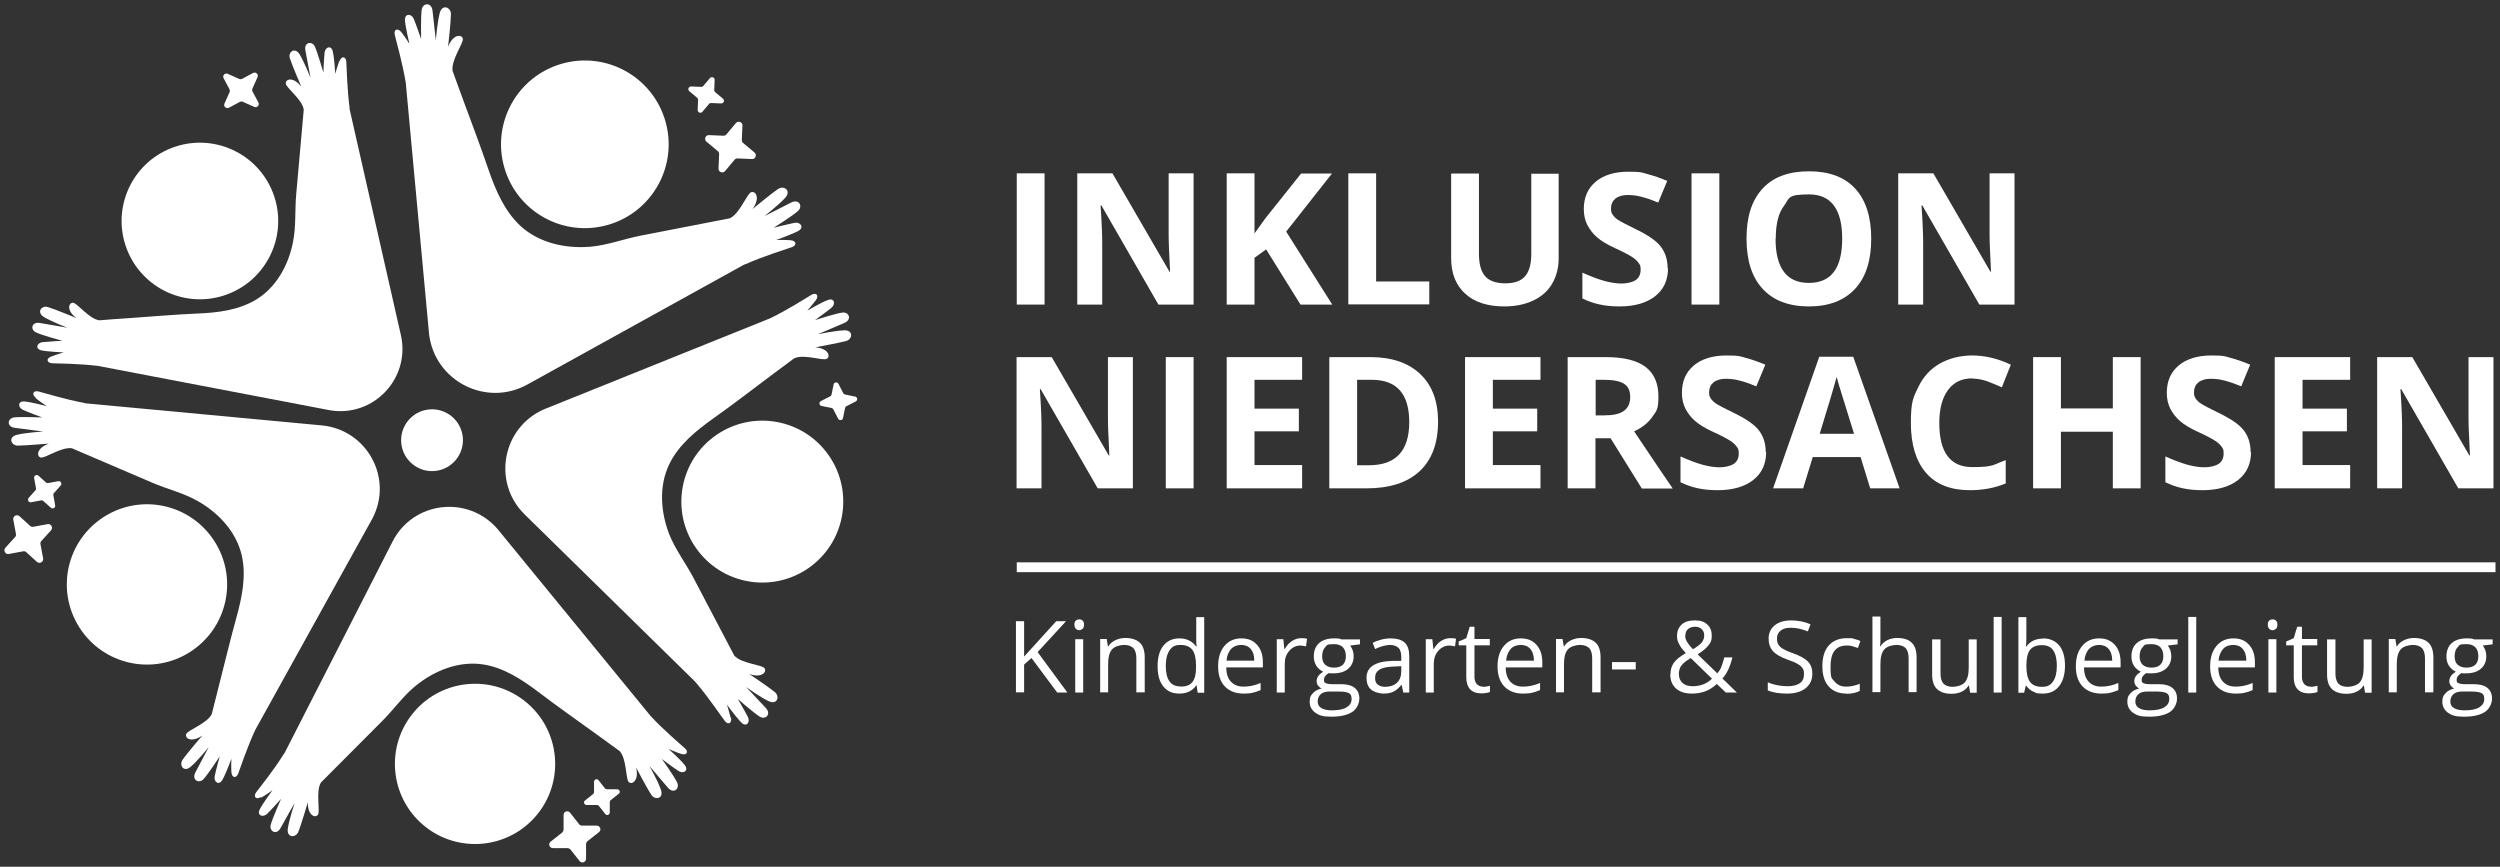 <?xml version="1.0" encoding="UTF-8"?>
<svg xmlns="http://www.w3.org/2000/svg" version="1.1" viewBox="0 0 1223 424">
  <rect x="0" y="0" width="1223" height="424" fill="#333333" stroke="none"/>
  <!-- Generator: Adobe Illustrator 29.1.0, SVG Export Plug-In . SVG Version: 2.1.0 Build 142)  -->
  <defs>
    <style>
      .st0 {
        fill: #fff;
      }
    </style>
  </defs>
  <g id="Logo">
    <g>
      <path class="st0" d="M126,37.7l-2.5,5.6c-.2.4-.2.9,0,1.4l2.9,5.4c.7,1.3-.6,2.8-2,2.2l-5.6-2.5c-.4-.2-.9-.2-1.4,0l-5.4,2.9c-1.3.7-2.8-.6-2.2-2l2.5-5.6c.2-.4.2-.9,0-1.4l-2.9-5.4c-.7-1.3.6-2.8,2-2.2l5.6,2.5c.4.2.9.2,1.4,0l5.4-2.9c1.3-.7,2.8.6,2.2,2Z"/>
      <path class="st0" d="M349.6,39.1l-.2,5c0,.4.2.8.5,1l3.8,3.2c.9.8.4,2.3-.9,2.3l-5-.2c-.4,0-.8.2-1,.5l-3.2,3.8c-.8.9-2.3.4-2.3-.9l.2-5c0-.4-.2-.8-.5-1l-3.8-3.2c-.9-.8-.4-2.3.9-2.3l5,.2c.4,0,.8-.2,1-.5l3.2-3.8c.8-.9,2.3-.4,2.3.9Z"/>
      <path class="st0" d="M292.8,381.7l3.1,3.9c.2.3.6.5,1,.5h5c1.2,0,1.8,1.5.8,2.2l-3.9,3.1c-.3.2-.5.6-.5,1v5c0,1.2-1.5,1.8-2.2.8l-3.1-3.9c-.2-.3-.6-.5-1-.5h-5c-1.2,0-1.8-1.5-.8-2.2l3.9-3.1c.3-.2.5-.6.5-1v-5c0-1.2,1.5-1.8,2.2-.8Z"/>
      <path class="st0" d="M410.2,187.8l2.3,4.5c.2.4.5.6.9.7l4.9,1c1.2.2,1.4,1.9.3,2.4l-4.5,2.3c-.4.2-.6.5-.7.9l-1,4.9c-.2,1.2-1.9,1.4-2.4.3l-2.3-4.5c-.2-.4-.5-.6-.9-.7l-4.9-1c-1.2-.2-1.4-1.9-.3-2.4l4.5-2.3c.4-.2.6-.5.7-.9l1-4.9c.2-1.2,1.9-1.4,2.4-.3Z"/>
      <path class="st0" d="M29.7,237.5l-3.3,3.7c-.3.3-.4.7-.3,1.1l.9,4.9c.2,1.2-1.2,2-2.1,1.2l-3.7-3.3c-.3-.3-.7-.4-1.1-.3l-4.9.9c-1.2.2-2-1.2-1.2-2.1l3.3-3.7c.3-.3.4-.7.3-1.1l-.9-4.9c-.2-1.2,1.2-2,2.1-1.2l3.7,3.3c.3.3.7.4,1.1.3l4.9-.9c1.2-.2,2,1.2,1.2,2.1Z"/>
      <path class="st0" d="M363.2,61.4l-.3,7.1c0,.6.2,1.1.7,1.5l5.5,4.6c1.3,1.1.5,3.3-1.2,3.2l-7.1-.3c-.6,0-1.1.2-1.5.7l-4.6,5.5c-1.1,1.3-3.3.5-3.2-1.2l.3-7.1c0-.6-.2-1.1-.7-1.5l-5.5-4.6c-1.3-1.1-.5-3.3,1.2-3.2l7.1.3c.6,0,1.1-.2,1.5-.7l4.6-5.5c1.1-1.3,3.3-.5,3.2,1.2Z"/>
      <path class="st0" d="M278.9,397.6l4.4,5.6c.3.4.9.7,1.5.7h7.1c1.7,0,2.5,2.1,1.1,3.2l-5.6,4.4c-.4.4-.7.9-.7,1.5v7.1c0,1.7-2.1,2.5-3.2,1.1l-4.4-5.6c-.4-.4-.9-.7-1.5-.7h-7.1c-1.7,0-2.5-2.1-1.1-3.2l5.6-4.4c.4-.4.7-.9.7-1.5v-7.1c0-1.7,2.1-2.5,3.2-1.1Z"/>
      <path class="st0" d="M25,259.4l-4.8,5.3c-.4.4-.5,1-.4,1.5l1.3,7c.3,1.7-1.7,2.8-3,1.7l-5.3-4.8c-.4-.4-1-.5-1.5-.4l-7,1.3c-1.7.3-2.8-1.7-1.7-3l4.8-5.3c.4-.4.5-1,.4-1.5l-1.3-7c-.3-1.7,1.7-2.8,3-1.7l5.3,4.8c.4.4,1,.5,1.5.4l7-1.3c1.7-.3,2.8,1.7,1.7,3Z"/>
      <path class="st0" d="M183.3,184.7"/>
      <path class="st0" d="M196.3,216.8c-.8-8.3,5.3-15.7,13.6-16.5s15.7,5.3,16.5,13.6c.8,8.3-5.3,15.7-13.6,16.5-8.3.8-15.7-5.3-16.5-13.6Z"/>
      <g>
        <circle class="st0" cx="286.1" cy="70.7" r="41" transform="translate(-8.4 81.5) rotate(-16)"/>
        <path class="st0" d="M386.5,117.5c-2.9-.2-6.8-.1-6.8-.1,0,0,7.6-2.7,10.8-4.4,3.1-1.7,1.1-4.5-1.7-4-2.8.5-10.3,2.4-10.3,2.4,0,0,9.4-5.9,11.9-8.2,2.5-2.3.5-6.1-3.4-4.1-3.9,2-13,6.6-13,6.6,0,0,6.8-5.3,10.1-8.9,3.2-3.6-.6-6.2-3.4-4.4-2.9,1.9-12.6,9.9-12.6,9.9,4-5.4,1.6-9-.6-8.3-2.2.8-5.5,10.5-10.5,12.8-14.6,2.8-29.1,5.7-43.7,8.5-8.2,1.6-16.2,4.7-24.6,5.4-12,1-24.9-1.8-34-10.1-8-7.4-12.3-17.7-15.8-27.8-3.9-11.5-8.3-22.9-12.5-34.4-1.7-4.6-3.3-9.1-5-13.7-.8-5.5,5.5-13.6,5-15.8s-4.8-2.3-7.2,4c0,0,1.4-12.6,1.4-16,0-3.4-4.3-5.1-5.5-.5-1.2,4.7-1.9,13.3-1.9,13.3,0,0-1.1-10.1-1.6-14.4-.5-4.4-4.8-3.9-5.3-.6-.5,3.3-.3,14.4-.3,14.4,0,0-2.5-7.3-3.6-9.9-1.1-2.6-4.5-2.8-4.3.8.3,3.6,2.2,11.5,2.2,11.5,0,0-2.1-3.4-3.9-5.7-1.9-2.4-3.9-1.3-3.3,1.2.6,2.6,3.9,14.1,5.4,23.5l11.4,122.9c2.7,23,27.9,35.9,48.1,24.7l106.1-58.7c.2,0,.4-.1.7-.2,8.7-3.9,20.1-7.4,22.6-8.3,2.5-.9,2.3-3.2-.8-3.4Z"/>
      </g>
      <g>
        <circle class="st0" cx="372.9" cy="245.3" r="39.6" transform="translate(-73.3 256) rotate(-34.7)"/>
        <path class="st0" d="M357.4,351.1c-.6-2.7-1.8-6.4-1.8-6.4,0,0,4.6,6.3,7.1,8.8,2.5,2.4,4.4-.2,3.2-2.7-1.2-2.4-5-8.9-5-8.9,0,0,8.1,7.1,10.8,8.7,2.8,1.7,5.8-1.2,2.9-4.3-2.9-3.1-9.6-10.2-9.6-10.2,0,0,6.8,4.9,11,6.9,4.2,2,5.6-2.2,3.1-4.4-2.5-2.1-12.6-8.9-12.6-8.9,6.1,2.2,8.8-1,7.5-2.8-1.3-1.8-11.3-2.2-14.8-6.2-6.7-12.7-13.3-25.4-20-38.1-3.8-7.2-8.8-13.7-11.8-21.2-4.2-10.9-5.2-23.5,0-34.3,4.6-9.5,13-16.3,21.4-22.3,9.6-6.8,18.9-14,28.4-21.1,3.8-2.8,7.5-5.6,11.3-8.4,4.8-2.3,14.1,1.4,16,.2,1.9-1.1.8-5.1-5.7-5.6,0,0,12-2.2,15.2-3.1,3.1-.9,3.6-5.4-1.1-5.2-4.7.2-12.8,1.9-12.8,1.9,0,0,9-3.8,12.9-5.5,4-1.7,2.3-5.5-.9-5.1-3.2.4-13.4,3.7-13.4,3.7,0,0,6.1-4.4,8.1-6.1,2.1-1.8,1.4-5-1.9-3.7-3.3,1.2-10,5.2-10,5.2,0,0,2.5-2.9,4.2-5.1,1.7-2.4.2-4-2.1-2.7-2.2,1.3-11.9,7.5-20.2,11.5l-110.6,44.5c-20.5,8.9-25.5,35.7-9.6,51.4l83.6,82c.1.2.2.4.4.5,6,7,12.4,16.6,14,18.6,1.5,2.1,3.6,1.2,3-1.7Z"/>
      </g>
      <g>
        <circle class="st0" cx="232.4" cy="373.5" r="39.2" transform="translate(-205.4 330.7) rotate(-52.5)"/>
        <path class="st0" d="M127.8,390.2c2.4-1.4,5.5-3.6,5.5-3.6,0,0-4.6,6.2-6.2,9.3-1.6,3.1,1.5,4.1,3.5,2.3,1.9-1.8,6.9-7.4,6.9-7.4,0,0-4.3,9.7-5.1,12.8-.7,3.1,2.9,5.2,4.9,1.4,2-3.7,6.8-12.1,6.8-12.1,0,0-2.6,7.9-3.3,12.4-.7,4.6,3.8,4.7,5.1,1.7,1.3-3,4.7-14.6,4.7-14.6-.2,6.4,3.6,8,4.9,6.2,1.3-1.8-1.2-11.3,1.5-15.8,10-10.1,20.1-20.1,30.1-30.2,5.7-5.7,10.3-12.4,16.6-17.4,9-7.2,20.7-11.9,32.4-10.2,10.3,1.5,19.3,7.5,27.4,13.6,9.3,7.1,18.9,13.8,28.3,20.6,3.8,2.7,7.5,5.4,11.3,8.2,3.6,3.9,2.9,13.7,4.5,15.2,1.6,1.5,5.1-.8,3.6-7.1,0,0,5.6,10.7,7.5,13.4,1.8,2.7,6.2,1.8,4.6-2.6-1.5-4.4-5.6-11.6-5.6-11.6,0,0,6.3,7.4,9,10.6,2.8,3.3,5.9.6,4.6-2.4-1.3-2.9-7.5-11.6-7.5-11.6,0,0,5.9,4.5,8.2,5.9,2.3,1.5,5.1-.2,3-2.9-2.1-2.7-7.9-7.9-7.9-7.9,0,0,3.5,1.6,6.1,2.4,2.8.9,3.8-1,1.9-2.7-1.9-1.7-10.6-9.1-16.8-15.8l-74.9-91.5c-14.5-16.8-41.4-13.6-51.4,6.2l-52.8,103.4c-.1.2-.3.3-.4.5-4.8,7.8-12,16.7-13.5,18.7-1.5,2.1-.1,3.8,2.4,2.3Z"/>
      </g>
      <g>
        <path class="st0" d="M105.9,266.4c-10.8-18.8-34.7-25.3-53.5-14.5-18.8,10.8-25.3,34.7-14.5,53.5,10.8,18.8,34.7,25.3,53.5,14.5,18.8-10.8,25.3-34.7,14.5-53.5Z"/>
        <path class="st0" d="M17.6,194.9c2.1,1.7,5.3,3.8,5.3,3.8,0,0-7.5-2-10.9-2.3-3.4-.3-3.3,2.9-.8,4.1,2.4,1.1,9.4,3.7,9.4,3.7,0,0-10.6-.4-13.8,0-3.2.5-3.7,4.6.5,5.1,4.2.5,13.8,1.8,13.8,1.8,0,0-8.3.5-12.8,1.6-4.5,1.1-2.9,5.2.3,5.3,3.3,0,15.3-1,15.3-1-6.1,2.2-6.1,6.3-4,6.8,2.1.6,10-5.3,15.3-4.5,13.1,5.6,26.1,11.2,39.2,16.8,7.4,3.2,15.3,5,22.3,9,10.1,5.7,18.7,14.8,21.5,26.3,2.4,10.2.2,20.7-2.5,30.5-3.1,11.2-5.8,22.6-8.7,33.9-1.1,4.5-2.3,9-3.4,13.5-2.3,4.7-11.7,7.8-12.5,9.8-.8,2.1,2.6,4.4,7.9.7,0,0-7.9,9.2-9.7,11.9-1.8,2.7.6,6.4,4.1,3.3,3.5-3,8.7-9.5,8.7-9.5,0,0-4.5,8.6-6.5,12.3-2,3.8,1.7,5.7,3.9,3.4,2.2-2.3,8-11.2,8-11.2,0,0-2,7.2-2.5,9.8-.5,2.7,2.1,4.7,3.8,1.7,1.7-3,4.4-10.3,4.4-10.3,0,0-.2,3.8,0,6.5.2,2.9,2.3,3.2,3.3.8.9-2.4,4.5-13.2,8.4-21.5l57.3-103.4c10.3-19.7-2.7-43.4-24.8-45.5l-115.6-10.8c-.2,0-.4-.1-.6-.2-9-1.6-19.9-5-22.4-5.6-2.5-.6-3.5,1.3-1.3,3.1Z"/>
      </g>
      <g>
        <circle class="st0" cx="97.8" cy="108.1" r="38.3" transform="translate(-28.5 35.3) rotate(-17.9)"/>
        <path class="st0" d="M165.9,30c-.9,2.5-1.9,6.1-1.9,6.1,0,0-.4-7.6-1.2-10.9-.7-3.3-3.7-2.2-4,.5-.3,2.6-.6,9.8-.6,9.8,0,0-2.9-10-4.2-12.8-1.4-2.8-5.4-2.1-4.6,2,.8,4,2.5,13.3,2.5,13.3,0,0-3-7.5-5.3-11.4-2.4-3.8-5.8-1.1-4.8,1.9.9,3,5.6,13.9,5.6,13.9-3.9-5-7.7-3.8-7.6-1.6.1,2.2,8,7.7,8.8,12.8-1.2,13.8-2.5,27.7-3.7,41.5-.7,7.8,0,15.8-1.6,23.5-2.2,11.1-8.1,21.9-17.9,27.9-8.7,5.3-19.1,6.5-29.1,6.9-11.4.5-22.8,1.5-34.1,2.3-4.5.3-9.1.6-13.6,1-5.1-.7-10.8-8.5-12.9-8.6-2.2,0-3.3,3.8,1.7,7.5,0,0-10.9-4.5-14-5.4-3.1-.9-5.7,2.5-1.9,4.9,3.9,2.3,11.4,5.2,11.4,5.2,0,0-9.3-1.6-13.4-2.3-4.1-.7-4.8,3.3-1.9,4.6,2.8,1.4,12.9,4.1,12.9,4.1,0,0-7.2.4-9.8.7-2.6.3-3.7,3.3-.4,4,3.3.7,10.9,1,10.9,1,0,0-3.6,1-6.1,2-2.7,1-2.2,3.1.3,3.3,2.5.1,13.6.2,22.5,1.3l113.5,21.7c21.4,3.6,39.5-15.7,34.7-36.8l-25.1-110.6c0-.2,0-.4,0-.7-1.2-8.8-1.4-20-1.6-22.5-.2-2.5-2.3-2.9-3.3-.2Z"/>
      </g>
    </g>
  </g>
  <g id="Linie">
    <polygon class="st0" points="1215.8 275.1 1157.9 275.1 497.4 275.1 497.4 279.9 1157.9 279.9 1215.8 279.9 1220.8 279.9 1220.8 275.1 1215.8 275.1"/>
  </g>
  <g id="Text">
    <g>
      <path class="st0" d="M497.4,149v-64.2h13.6v64.2h-13.6Z"/>
      <path class="st0" d="M584,149h-17.3l-27.9-48.5h-.4c.6,8.6.8,14.7.8,18.3v30.2h-12.2v-64.2h17.2l27.9,48.1h.3c-.4-8.3-.7-14.2-.7-17.7v-30.4h12.2v64.2Z"/>
      <path class="st0" d="M651.6,149h-15.4l-16.8-27-5.7,4.1v22.9h-13.6v-64.2h13.6v29.4l5.4-7.5,17.4-21.8h15.1l-22.4,28.4,22.6,35.8Z"/>
      <path class="st0" d="M659.6,149v-64.2h13.6v52.9h26v11.2h-39.6Z"/>
      <path class="st0" d="M762.5,84.8v41.5c0,4.7-1.1,8.9-3.2,12.5-2.1,3.6-5.2,6.3-9.2,8.2-4,1.9-8.7,2.9-14.2,2.9-8.2,0-14.7-2.1-19.2-6.3-4.6-4.2-6.8-10-6.8-17.4v-41.3h13.6v39.3c0,4.9,1,8.6,3,10.9,2,2.3,5.3,3.5,9.9,3.5s7.7-1.2,9.7-3.5c2-2.3,3-6,3-10.9v-39.2h13.6Z"/>
      <path class="st0" d="M816,131.2c0,5.8-2.1,10.4-6.3,13.7-4.2,3.3-10,5-17.4,5s-12.9-1.3-18.2-3.9v-12.6c4.3,1.9,8,3.3,11,4.1,3,.8,5.7,1.2,8.2,1.2s5.3-.6,6.9-1.7c1.6-1.1,2.4-2.8,2.4-5.1s-.4-2.4-1.1-3.4c-.7-1-1.7-1.9-3.1-2.8-1.4-.9-4.1-2.4-8.3-4.3-3.9-1.8-6.9-3.6-8.8-5.3-2-1.7-3.5-3.7-4.7-5.9-1.2-2.3-1.8-4.9-1.8-7.9,0-5.7,1.9-10.1,5.8-13.4,3.8-3.2,9.2-4.9,16-4.9s6.5.4,9.5,1.2c3,.8,6.2,1.9,9.5,3.3l-4.4,10.6c-3.4-1.4-6.3-2.4-8.5-2.9-2.2-.6-4.4-.8-6.6-.8s-4.5.6-5.9,1.8c-1.4,1.2-2.1,2.8-2.1,4.7s.3,2.2.8,3.1c.6.9,1.4,1.8,2.7,2.6,1.2.8,4.1,2.3,8.6,4.5,6,2.9,10.1,5.7,12.3,8.6,2.2,2.9,3.3,6.4,3.3,10.6Z"/>
      <path class="st0" d="M827.5,149v-64.2h13.6v64.2h-13.6Z"/>
      <path class="st0" d="M915.4,116.8c0,10.6-2.6,18.8-7.9,24.5-5.3,5.7-12.8,8.6-22.6,8.6s-17.4-2.9-22.6-8.6c-5.3-5.7-7.9-13.9-7.9-24.6s2.6-18.8,7.9-24.5,12.9-8.4,22.7-8.4,17.4,2.8,22.6,8.5c5.2,5.7,7.8,13.8,7.8,24.5ZM868.6,116.8c0,7.2,1.4,12.6,4.1,16.2,2.7,3.6,6.8,5.4,12.2,5.4,10.9,0,16.3-7.2,16.3-21.6s-5.4-21.7-16.2-21.7-9.5,1.8-12.2,5.5c-2.8,3.6-4.1,9-4.1,16.2Z"/>
      <path class="st0" d="M985.6,149h-17.3l-27.9-48.5h-.4c.6,8.6.8,14.7.8,18.3v30.2h-12.2v-64.2h17.2l27.9,48.1h.3c-.4-8.3-.7-14.2-.7-17.7v-30.4h12.2v64.2Z"/>
      <path class="st0" d="M554.3,238.9h-17.3l-27.9-48.5h-.4c.6,8.6.8,14.7.8,18.3v30.2h-12.2v-64.2h17.2l27.9,48.1h.3c-.4-8.3-.7-14.2-.7-17.7v-30.4h12.2v64.2Z"/>
      <path class="st0" d="M570.3,238.9v-64.2h13.6v64.2h-13.6Z"/>
      <path class="st0" d="M637,238.9h-36.9v-64.2h36.9v11.1h-23.3v14.1h21.7v11.1h-21.7v16.5h23.3v11.2Z"/>
      <path class="st0" d="M703.5,206.2c0,10.6-3,18.7-9,24.3-6,5.6-14.7,8.4-26,8.4h-18.2v-64.2h20.1c10.5,0,18.6,2.8,24.4,8.3,5.8,5.5,8.7,13.3,8.7,23.2ZM689.4,206.5c0-13.8-6.1-20.7-18.3-20.7h-7.2v41.8h5.8c13.1,0,19.7-7,19.7-21.1Z"/>
      <path class="st0" d="M753.6,238.9h-36.9v-64.2h36.9v11.1h-23.3v14.1h21.7v11.1h-21.7v16.5h23.3v11.2Z"/>
      <path class="st0" d="M780.5,214.3v24.6h-13.6v-64.2h18.7c8.7,0,15.2,1.6,19.4,4.8,4.2,3.2,6.3,8,6.3,14.5s-1,7.1-3.1,10.1c-2.1,2.9-5,5.2-8.8,6.9,9.7,14.4,15.9,23.7,18.9,28h-15.1l-15.3-24.6h-7.2ZM780.5,203.2h4.4c4.3,0,7.5-.7,9.5-2.2,2-1.4,3.1-3.7,3.1-6.8s-1-5.2-3.1-6.5c-2.1-1.3-5.3-1.9-9.7-1.9h-4.1v17.3Z"/>
      <path class="st0" d="M864,221.1c0,5.8-2.1,10.4-6.3,13.7-4.2,3.3-10,5-17.4,5s-12.9-1.3-18.2-3.9v-12.6c4.3,1.9,8,3.3,11,4.1,3,.8,5.7,1.2,8.2,1.2s5.3-.6,6.9-1.7c1.6-1.1,2.4-2.8,2.4-5.1s-.4-2.4-1.1-3.4c-.7-1-1.7-1.9-3.1-2.8-1.4-.9-4.1-2.4-8.3-4.3-3.9-1.8-6.9-3.6-8.8-5.3-2-1.7-3.5-3.7-4.7-5.9-1.2-2.3-1.8-4.9-1.8-7.9,0-5.7,1.9-10.1,5.8-13.4,3.8-3.2,9.2-4.9,16-4.9s6.5.4,9.5,1.2c3,.8,6.2,1.9,9.5,3.3l-4.4,10.6c-3.4-1.4-6.3-2.4-8.5-2.9-2.2-.6-4.4-.8-6.6-.8s-4.5.6-5.9,1.8c-1.4,1.2-2.1,2.8-2.1,4.7s.3,2.2.8,3.1c.6.9,1.4,1.8,2.7,2.6,1.2.8,4.1,2.3,8.6,4.5,6,2.9,10.1,5.7,12.3,8.6,2.2,2.9,3.3,6.4,3.3,10.6Z"/>
      <path class="st0" d="M914.9,238.9l-4.7-15.3h-23.4l-4.7,15.3h-14.7l22.6-64.4h16.6l22.7,64.4h-14.7ZM907,212.2c-4.3-13.8-6.7-21.7-7.3-23.5-.5-1.8-.9-3.2-1.2-4.3-1,3.7-3.7,13-8.3,27.8h16.7Z"/>
      <path class="st0" d="M964.8,185.1c-5.1,0-9.1,1.9-11.9,5.8-2.8,3.8-4.2,9.2-4.2,16.1,0,14.3,5.4,21.5,16.1,21.5s10-1.1,16.4-3.4v11.4c-5.3,2.2-11.1,3.3-17.6,3.3-9.3,0-16.5-2.8-21.4-8.5-4.9-5.7-7.4-13.8-7.4-24.4s1.2-12.5,3.6-17.5c2.4-5,5.9-8.9,10.5-11.5s9.9-4,16-4,12.5,1.5,18.8,4.5l-4.4,11.1c-2.4-1.1-4.8-2.1-7.2-3-2.4-.8-4.8-1.3-7.2-1.3Z"/>
      <path class="st0" d="M1047.2,238.9h-13.6v-27.7h-25.4v27.7h-13.6v-64.2h13.6v25.1h25.4v-25.1h13.6v64.2Z"/>
      <path class="st0" d="M1101.2,221.1c0,5.8-2.1,10.4-6.3,13.7-4.2,3.3-10,5-17.4,5s-12.9-1.3-18.2-3.9v-12.6c4.3,1.9,8,3.3,11,4.1,3,.8,5.7,1.2,8.2,1.2s5.3-.6,6.9-1.7c1.6-1.1,2.4-2.8,2.4-5.1s-.4-2.4-1.1-3.4c-.7-1-1.7-1.9-3.1-2.8-1.4-.9-4.1-2.4-8.3-4.3-3.9-1.8-6.9-3.6-8.8-5.3-2-1.7-3.5-3.7-4.7-5.9-1.2-2.3-1.8-4.9-1.8-7.9,0-5.7,1.9-10.1,5.8-13.4,3.8-3.2,9.2-4.9,16-4.9s6.5.4,9.5,1.2c3,.8,6.2,1.9,9.5,3.3l-4.4,10.6c-3.4-1.4-6.3-2.4-8.5-2.9-2.2-.6-4.4-.8-6.6-.8s-4.5.6-5.9,1.8c-1.4,1.2-2.1,2.8-2.1,4.7s.3,2.2.8,3.1c.6.9,1.4,1.8,2.7,2.6,1.2.8,4.1,2.3,8.6,4.5,6,2.9,10.1,5.7,12.3,8.6,2.2,2.9,3.3,6.4,3.3,10.6Z"/>
      <path class="st0" d="M1149.7,238.9h-36.9v-64.2h36.9v11.1h-23.3v14.1h21.7v11.1h-21.7v16.5h23.3v11.2Z"/>
      <path class="st0" d="M1219.9,238.9h-17.3l-27.9-48.5h-.4c.6,8.6.8,14.7.8,18.3v30.2h-12.2v-64.2h17.2l27.9,48.1h.3c-.4-8.3-.7-14.2-.7-17.7v-30.4h12.2v64.2Z"/>
    </g>
  </g>
  <g id="Ebene_4">
    <g>
      <path class="st0" d="M521.9,338.8h-4.7l-12.6-16.9-3.6,3.2v13.6h-4v-34.8h4v17.3l15.7-17.3h4.8l-13.9,15.1,14.5,19.7Z"/>
      <path class="st0" d="M525.6,305.6c0-.9.2-1.6.7-2,.4-.4,1-.6,1.7-.6s1.2.2,1.6.6c.5.4.7,1.1.7,2s-.2,1.6-.7,2c-.5.4-1,.7-1.6.7s-1.2-.2-1.7-.7c-.4-.4-.7-1.1-.7-2ZM529.9,338.8h-3.9v-26.1h3.9v26.1Z"/>
      <path class="st0" d="M555.9,338.8v-16.9c0-2.1-.5-3.7-1.4-4.8-1-1-2.5-1.6-4.5-1.6s-4.7.7-6,2.2-1.9,3.9-1.9,7.3v13.7h-3.9v-26.1h3.2l.6,3.6h.2c.8-1.3,1.9-2.3,3.4-3,1.5-.7,3.1-1.1,4.9-1.1,3.1,0,5.5.8,7.1,2.3,1.6,1.5,2.4,3.9,2.4,7.3v17h-3.9Z"/>
      <path class="st0" d="M585.4,335.3h-.2c-1.8,2.6-4.5,4-8.2,4s-6-1.2-7.9-3.5c-1.9-2.3-2.8-5.6-2.8-9.9s.9-7.6,2.8-10c1.9-2.4,4.5-3.6,7.9-3.6s6.2,1.3,8.1,3.9h.3l-.2-1.9v-1.8c0,0,0-10.6,0-10.6h3.9v37h-3.2l-.5-3.5ZM577.5,335.9c2.7,0,4.6-.7,5.8-2.2,1.2-1.5,1.8-3.8,1.8-7.1v-.8c0-3.7-.6-6.3-1.8-7.9-1.2-1.6-3.2-2.4-5.9-2.4s-4.1.9-5.3,2.7c-1.2,1.8-1.8,4.3-1.8,7.6s.6,5.8,1.8,7.5,3,2.5,5.4,2.5Z"/>
      <path class="st0" d="M608.3,339.3c-3.8,0-6.9-1.2-9.1-3.5-2.2-2.3-3.3-5.6-3.3-9.8s1-7.5,3.1-10c2.1-2.5,4.8-3.7,8.3-3.7s5.8,1.1,7.7,3.2c1.9,2.1,2.8,5,2.8,8.5v2.5h-17.9c0,3.1.8,5.4,2.3,7,1.5,1.6,3.5,2.4,6.2,2.4s5.6-.6,8.3-1.8v3.5c-1.4.6-2.7,1-3.9,1.3-1.2.3-2.7.4-4.5.4ZM607.2,315.5c-2.1,0-3.7.7-5,2-1.2,1.4-2,3.3-2.2,5.7h13.6c0-2.5-.6-4.4-1.7-5.7-1.1-1.3-2.7-2-4.7-2Z"/>
      <path class="st0" d="M636.3,312.2c1.2,0,2.2,0,3.1.3l-.5,3.7c-1.1-.2-2-.4-2.8-.4-2.1,0-3.9.9-5.4,2.6-1.5,1.7-2.2,3.8-2.2,6.4v14h-3.9v-26.1h3.2l.5,4.8h.2c1-1.7,2.1-3,3.5-3.9,1.4-.9,2.9-1.4,4.5-1.4Z"/>
      <path class="st0" d="M665.3,312.7v2.5l-4.8.6c.4.6.8,1.3,1.2,2.2.3.9.5,1.9.5,3,0,2.6-.9,4.6-2.6,6.1s-4.1,2.3-7.2,2.3-1.5,0-2.2-.2c-1.7.9-2.5,2-2.5,3.4s.3,1.2.9,1.6c.6.3,1.6.5,3,.5h4.6c2.8,0,5,.6,6.5,1.8,1.5,1.2,2.3,2.9,2.3,5.2s-1.2,5.1-3.5,6.6c-2.3,1.5-5.7,2.3-10.1,2.3s-6-.6-7.9-1.9c-1.8-1.3-2.8-3.1-2.8-5.4s.5-3,1.5-4.1c1-1.2,2.4-1.9,4.3-2.4-.7-.3-1.2-.8-1.7-1.4-.5-.6-.7-1.4-.7-2.2s.3-1.8.8-2.5,1.3-1.4,2.4-2.1c-1.3-.6-2.4-1.5-3.3-2.8-.8-1.3-1.3-2.9-1.3-4.6,0-2.9.9-5.1,2.6-6.6,1.7-1.5,4.1-2.3,7.3-2.3s2.6.2,3.7.5h9ZM644.6,343.2c0,1.4.6,2.5,1.8,3.2,1.2.7,2.9,1.1,5.1,1.1,3.3,0,5.7-.5,7.3-1.5,1.6-1,2.4-2.3,2.4-4s-.4-2.4-1.3-2.9-2.5-.8-4.9-.8h-4.7c-1.8,0-3.2.4-4.2,1.3-1,.9-1.5,2.1-1.5,3.7ZM646.8,321.1c0,1.8.5,3.2,1.5,4.1s2.5,1.4,4.3,1.4c3.8,0,5.8-1.9,5.8-5.6s-1.9-5.9-5.8-5.9-3.3.5-4.3,1.5-1.5,2.5-1.5,4.5Z"/>
      <path class="st0" d="M686.5,338.8l-.8-3.7h-.2c-1.3,1.6-2.6,2.7-3.9,3.3-1.3.6-2.9.9-4.8.9s-4.6-.7-6.1-2c-1.5-1.3-2.2-3.2-2.2-5.7,0-5.3,4.2-8,12.6-8.3h4.4v-1.8c0-2-.4-3.6-1.3-4.5s-2.3-1.5-4.2-1.5-4.6.7-7.3,2l-1.2-3c1.3-.7,2.7-1.2,4.2-1.6,1.5-.4,3.1-.6,4.6-.6,3.1,0,5.4.7,6.9,2.1,1.5,1.4,2.2,3.6,2.2,6.6v17.8h-2.9ZM677.6,336c2.4,0,4.4-.7,5.8-2,1.4-1.3,2.1-3.2,2.1-5.7v-2.4l-3.9.2c-3.1.1-5.4.6-6.8,1.5s-2.1,2.2-2.1,4,.4,2.5,1.3,3.3c.9.7,2.1,1.1,3.6,1.1Z"/>
      <path class="st0" d="M709.2,312.2c1.2,0,2.2,0,3.1.3l-.5,3.7c-1.1-.2-2-.4-2.8-.4-2.1,0-3.9.9-5.4,2.6-1.5,1.7-2.2,3.8-2.2,6.4v14h-3.9v-26.1h3.2l.5,4.8h.2c1-1.7,2.1-3,3.5-3.9,1.4-.9,2.9-1.4,4.5-1.4Z"/>
      <path class="st0" d="M725.4,336c.7,0,1.4,0,2-.2.6-.1,1.2-.2,1.5-.3v3c-.4.2-1.1.4-1.9.5-.8.1-1.6.2-2.2.2-5,0-7.5-2.7-7.5-8v-15.5h-3.7v-1.9l3.7-1.6,1.7-5.6h2.3v6h7.5v3.1h-7.5v15.3c0,1.6.4,2.8,1.1,3.6.7.8,1.8,1.3,3.1,1.3Z"/>
      <path class="st0" d="M745,339.3c-3.8,0-6.9-1.2-9.1-3.5-2.2-2.3-3.3-5.6-3.3-9.8s1-7.5,3.1-10c2.1-2.5,4.8-3.7,8.3-3.7s5.8,1.1,7.7,3.2c1.9,2.1,2.8,5,2.8,8.5v2.5h-17.9c0,3.1.8,5.4,2.3,7,1.5,1.6,3.5,2.4,6.2,2.4s5.6-.6,8.3-1.8v3.5c-1.4.6-2.7,1-3.9,1.3-1.2.3-2.7.4-4.5.4ZM744,315.5c-2.1,0-3.8.7-5,2-1.2,1.4-2,3.3-2.2,5.7h13.6c0-2.5-.6-4.4-1.7-5.7-1.1-1.3-2.7-2-4.7-2Z"/>
      <path class="st0" d="M778.9,338.8v-16.9c0-2.1-.5-3.7-1.4-4.8-1-1-2.5-1.6-4.5-1.6s-4.7.7-6,2.2-1.9,3.9-1.9,7.3v13.7h-3.9v-26.1h3.2l.6,3.6h.2c.8-1.3,1.9-2.3,3.4-3,1.5-.7,3.1-1.1,4.9-1.1,3.1,0,5.5.8,7.1,2.3,1.6,1.5,2.4,3.9,2.4,7.3v17h-3.9Z"/>
      <path class="st0" d="M788.6,327.5v-3.6h11.6v3.6h-11.6Z"/>
      <path class="st0" d="M817.2,329.8c0-2.1.5-3.9,1.6-5.5,1.1-1.6,3.1-3.2,5.9-4.8-1.3-1.5-2.3-2.6-2.7-3.4-.5-.8-.9-1.6-1.2-2.4-.3-.8-.4-1.7-.4-2.6,0-2.4.8-4.2,2.3-5.6s3.7-2,6.5-2,4.6.7,6,2c1.5,1.3,2.2,3.2,2.2,5.5s-.5,3.3-1.6,4.7c-1.1,1.4-2.9,2.9-5.3,4.4l9.6,9.3c.9-1,1.6-2.1,2.1-3.5s1-2.8,1.3-4.3h4c-1.1,4.5-2.7,8-4.9,10.3l7.1,6.9h-5.4l-4.4-4.2c-1.9,1.7-3.8,2.9-5.7,3.6s-4.1,1.1-6.4,1.1c-3.4,0-6-.8-7.9-2.5s-2.8-4-2.8-7ZM828,335.7c3.8,0,7-1.2,9.5-3.7l-10.4-10.1c-1.8,1.1-3,2-3.7,2.7s-1.3,1.5-1.6,2.3-.5,1.7-.5,2.8c0,1.9.6,3.3,1.8,4.4,1.2,1.1,2.9,1.6,4.9,1.6ZM824.4,310.9c0,1.1.3,2.1.9,3.1.6,1,1.5,2.2,2.9,3.6,2-1.2,3.5-2.3,4.3-3.3.8-1,1.2-2.2,1.2-3.5s-.4-2.2-1.2-3c-.8-.8-1.9-1.2-3.3-1.2s-2.5.4-3.4,1.1c-.9.8-1.3,1.8-1.3,3.1Z"/>
      <path class="st0" d="M886.6,329.5c0,3.1-1.1,5.4-3.3,7.2-2.2,1.7-5.2,2.6-9,2.6s-7.3-.5-9.5-1.6v-3.9c1.4.6,3,1.1,4.6,1.4,1.7.3,3.3.5,5,.5,2.7,0,4.7-.5,6.1-1.5,1.4-1,2-2.4,2-4.3s-.2-2.2-.7-3-1.3-1.5-2.4-2.1c-1.1-.7-2.8-1.4-5.2-2.2-3.2-1.2-5.5-2.5-6.9-4.1-1.4-1.6-2.1-3.7-2.1-6.2s1-4.8,3-6.4c2-1.6,4.7-2.4,8-2.4s6.6.6,9.5,1.9l-1.3,3.5c-2.9-1.2-5.6-1.8-8.3-1.8s-3.8.5-5,1.4c-1.2.9-1.8,2.2-1.8,3.8s.2,2.2.7,3c.4.8,1.2,1.5,2.2,2.1s2.7,1.4,4.8,2.1c3.6,1.3,6.1,2.7,7.5,4.2,1.4,1.5,2.1,3.4,2.1,5.8Z"/>
      <path class="st0" d="M903.3,339.3c-3.8,0-6.7-1.2-8.7-3.5-2.1-2.3-3.1-5.6-3.1-9.9s1-7.7,3.1-10.1c2.1-2.4,5.1-3.6,8.9-3.6s2.5.1,3.7.4c1.2.3,2.2.6,2.9,1l-1.2,3.4c-.9-.3-1.8-.6-2.8-.9s-1.9-.3-2.7-.3c-5.3,0-7.9,3.4-7.9,10.1s.6,5.7,1.9,7.4,3.2,2.6,5.7,2.6,4.4-.5,6.7-1.4v3.5c-1.7.9-3.9,1.4-6.6,1.4Z"/>
      <path class="st0" d="M933.7,338.8v-16.9c0-2.1-.5-3.7-1.4-4.8-1-1-2.5-1.6-4.5-1.6s-4.7.7-6,2.2-1.9,3.9-1.9,7.3v13.6h-3.9v-37h3.9v11.2c0,1.3,0,2.5-.2,3.4h.2c.8-1.3,1.9-2.2,3.3-3,1.4-.7,3.1-1.1,4.9-1.1,3.2,0,5.6.8,7.1,2.3,1.6,1.5,2.4,3.9,2.4,7.2v17h-3.9Z"/>
      <path class="st0" d="M949.3,312.7v16.9c0,2.1.5,3.7,1.4,4.8,1,1,2.5,1.6,4.5,1.6s4.7-.7,6-2.2c1.3-1.5,1.9-3.9,1.9-7.3v-13.7h3.9v26.1h-3.2l-.6-3.5h-.2c-.8,1.3-1.9,2.3-3.4,3s-3.1,1-4.9,1c-3.2,0-5.5-.8-7.1-2.3s-2.4-3.9-2.4-7.2v-17.1h4Z"/>
      <path class="st0" d="M979.2,338.8h-3.9v-37h3.9v37Z"/>
      <path class="st0" d="M999.4,312.3c3.4,0,6.1,1.2,8,3.5,1.9,2.3,2.8,5.7,2.8,9.9s-1,7.6-2.9,10-4.5,3.6-7.9,3.6-3.2-.3-4.6-.9-2.6-1.6-3.5-2.9h-.3l-.8,3.4h-2.8v-37h3.9v9c0,2,0,3.8-.2,5.4h.2c1.8-2.6,4.6-3.9,8.2-3.9ZM998.9,315.6c-2.7,0-4.6.8-5.8,2.3s-1.8,4.2-1.8,7.8.6,6.3,1.8,7.9c1.2,1.6,3.2,2.4,5.9,2.4s4.2-.9,5.4-2.7c1.2-1.8,1.8-4.3,1.8-7.6s-.6-5.9-1.8-7.6c-1.2-1.7-3-2.5-5.5-2.5Z"/>
      <path class="st0" d="M1027.9,339.3c-3.8,0-6.9-1.2-9.1-3.5-2.2-2.3-3.3-5.6-3.3-9.8s1-7.5,3.1-10c2.1-2.5,4.8-3.7,8.3-3.7s5.8,1.1,7.7,3.2c1.9,2.1,2.8,5,2.8,8.5v2.5h-17.9c0,3.1.8,5.4,2.3,7,1.5,1.6,3.5,2.4,6.2,2.4s5.6-.6,8.3-1.8v3.5c-1.4.6-2.7,1-3.9,1.3-1.2.3-2.7.4-4.5.4ZM1026.9,315.5c-2.1,0-3.7.7-5,2-1.2,1.4-2,3.3-2.2,5.7h13.6c0-2.5-.6-4.4-1.7-5.7-1.1-1.3-2.7-2-4.7-2Z"/>
      <path class="st0" d="M1065.3,312.7v2.5l-4.8.6c.4.6.8,1.3,1.2,2.2.3.9.5,1.9.5,3,0,2.6-.9,4.6-2.6,6.1s-4.1,2.3-7.2,2.3-1.5,0-2.2-.2c-1.7.9-2.5,2-2.5,3.4s.3,1.2.9,1.6c.6.3,1.6.5,3,.5h4.6c2.8,0,5,.6,6.5,1.8s2.3,2.9,2.3,5.2-1.2,5.1-3.5,6.6c-2.3,1.5-5.7,2.3-10.1,2.3s-6-.6-7.9-1.9c-1.8-1.3-2.8-3.1-2.8-5.4s.5-3,1.5-4.1c1-1.2,2.4-1.9,4.3-2.4-.7-.3-1.2-.8-1.7-1.4-.4-.6-.7-1.4-.7-2.2s.3-1.8.8-2.5,1.3-1.4,2.4-2.1c-1.3-.6-2.4-1.5-3.3-2.8s-1.3-2.9-1.3-4.6c0-2.9.9-5.1,2.6-6.6,1.7-1.5,4.1-2.3,7.3-2.3s2.6.2,3.7.5h9ZM1044.6,343.2c0,1.4.6,2.5,1.8,3.2,1.2.7,2.9,1.1,5.1,1.1,3.3,0,5.7-.5,7.3-1.5,1.6-1,2.4-2.3,2.4-4s-.4-2.4-1.3-2.9-2.5-.8-4.9-.8h-4.7c-1.8,0-3.2.4-4.2,1.3-1,.9-1.5,2.1-1.5,3.7ZM1046.7,321.1c0,1.8.5,3.2,1.5,4.1,1,.9,2.5,1.4,4.3,1.4,3.8,0,5.8-1.9,5.8-5.6s-1.9-5.9-5.8-5.9-3.3.5-4.3,1.5c-1,1-1.5,2.5-1.5,4.5Z"/>
      <path class="st0" d="M1074.4,338.8h-3.9v-37h3.9v37Z"/>
      <path class="st0" d="M1093.6,339.3c-3.8,0-6.9-1.2-9.1-3.5-2.2-2.3-3.3-5.6-3.3-9.8s1-7.5,3.1-10c2.1-2.5,4.8-3.7,8.3-3.7s5.8,1.1,7.7,3.2c1.9,2.1,2.8,5,2.8,8.5v2.5h-17.9c0,3.1.8,5.4,2.3,7,1.5,1.6,3.5,2.4,6.2,2.4s5.6-.6,8.3-1.8v3.5c-1.4.6-2.7,1-3.9,1.3-1.2.3-2.7.4-4.5.4ZM1092.5,315.5c-2.1,0-3.8.7-5,2-1.2,1.4-2,3.3-2.2,5.7h13.6c0-2.5-.6-4.4-1.7-5.7-1.1-1.3-2.7-2-4.7-2Z"/>
      <path class="st0" d="M1109.4,305.6c0-.9.2-1.6.7-2,.4-.4,1-.6,1.7-.6s1.2.2,1.6.6c.5.4.7,1.1.7,2s-.2,1.6-.7,2c-.5.4-1,.7-1.6.7s-1.2-.2-1.7-.7c-.4-.4-.7-1.1-.7-2ZM1113.6,338.8h-3.9v-26.1h3.9v26.1Z"/>
      <path class="st0" d="M1130.2,336c.7,0,1.4,0,2-.2.6-.1,1.2-.2,1.5-.3v3c-.4.2-1.1.4-1.9.5s-1.6.2-2.2.2c-5,0-7.5-2.7-7.5-8v-15.5h-3.7v-1.9l3.7-1.6,1.7-5.6h2.3v6h7.5v3.1h-7.5v15.3c0,1.6.4,2.8,1.1,3.6s1.8,1.3,3.1,1.3Z"/>
      <path class="st0" d="M1142.5,312.7v16.9c0,2.1.5,3.7,1.4,4.8,1,1,2.5,1.6,4.5,1.6s4.7-.7,6-2.2c1.3-1.5,1.9-3.9,1.9-7.3v-13.7h3.9v26.1h-3.2l-.6-3.5h-.2c-.8,1.3-1.9,2.3-3.4,3s-3.1,1-4.9,1c-3.2,0-5.5-.8-7.1-2.3s-2.4-3.9-2.4-7.2v-17.1h4Z"/>
      <path class="st0" d="M1186.3,338.8v-16.9c0-2.1-.5-3.7-1.4-4.8-1-1-2.5-1.6-4.5-1.6s-4.7.7-6,2.2-1.9,3.9-1.9,7.3v13.7h-3.9v-26.1h3.2l.6,3.6h.2c.8-1.3,1.9-2.3,3.4-3,1.5-.7,3.1-1.1,4.9-1.1,3.1,0,5.5.8,7.1,2.3,1.6,1.5,2.4,3.9,2.4,7.3v17h-3.9Z"/>
      <path class="st0" d="M1219.4,312.7v2.5l-4.8.6c.4.6.8,1.3,1.2,2.2.3.9.5,1.9.5,3,0,2.6-.9,4.6-2.6,6.1s-4.1,2.3-7.2,2.3-1.5,0-2.2-.2c-1.7.9-2.5,2-2.5,3.4s.3,1.2.9,1.6c.6.3,1.6.5,3,.5h4.6c2.8,0,5,.6,6.5,1.8s2.3,2.9,2.3,5.2-1.2,5.1-3.5,6.6c-2.3,1.5-5.7,2.3-10.1,2.3s-6-.6-7.9-1.9c-1.8-1.3-2.8-3.1-2.8-5.4s.5-3,1.5-4.1c1-1.2,2.4-1.9,4.3-2.4-.7-.3-1.2-.8-1.7-1.4-.4-.6-.7-1.4-.7-2.2s.3-1.8.8-2.5,1.3-1.4,2.4-2.1c-1.3-.6-2.4-1.5-3.3-2.8s-1.3-2.9-1.3-4.6c0-2.9.9-5.1,2.6-6.6,1.7-1.5,4.1-2.3,7.3-2.3s2.6.2,3.7.5h9ZM1198.7,343.2c0,1.4.6,2.5,1.8,3.2,1.2.7,2.9,1.1,5.1,1.1,3.3,0,5.7-.5,7.3-1.5,1.6-1,2.4-2.3,2.4-4s-.4-2.4-1.3-2.9-2.5-.8-4.9-.8h-4.7c-1.8,0-3.2.4-4.2,1.3-1,.9-1.5,2.1-1.5,3.7ZM1200.8,321.1c0,1.8.5,3.2,1.5,4.1,1,.9,2.5,1.4,4.3,1.4,3.8,0,5.8-1.9,5.8-5.6s-1.9-5.9-5.8-5.9-3.3.5-4.3,1.5c-1,1-1.5,2.5-1.5,4.5Z"/>
    </g>
  </g>
</svg>